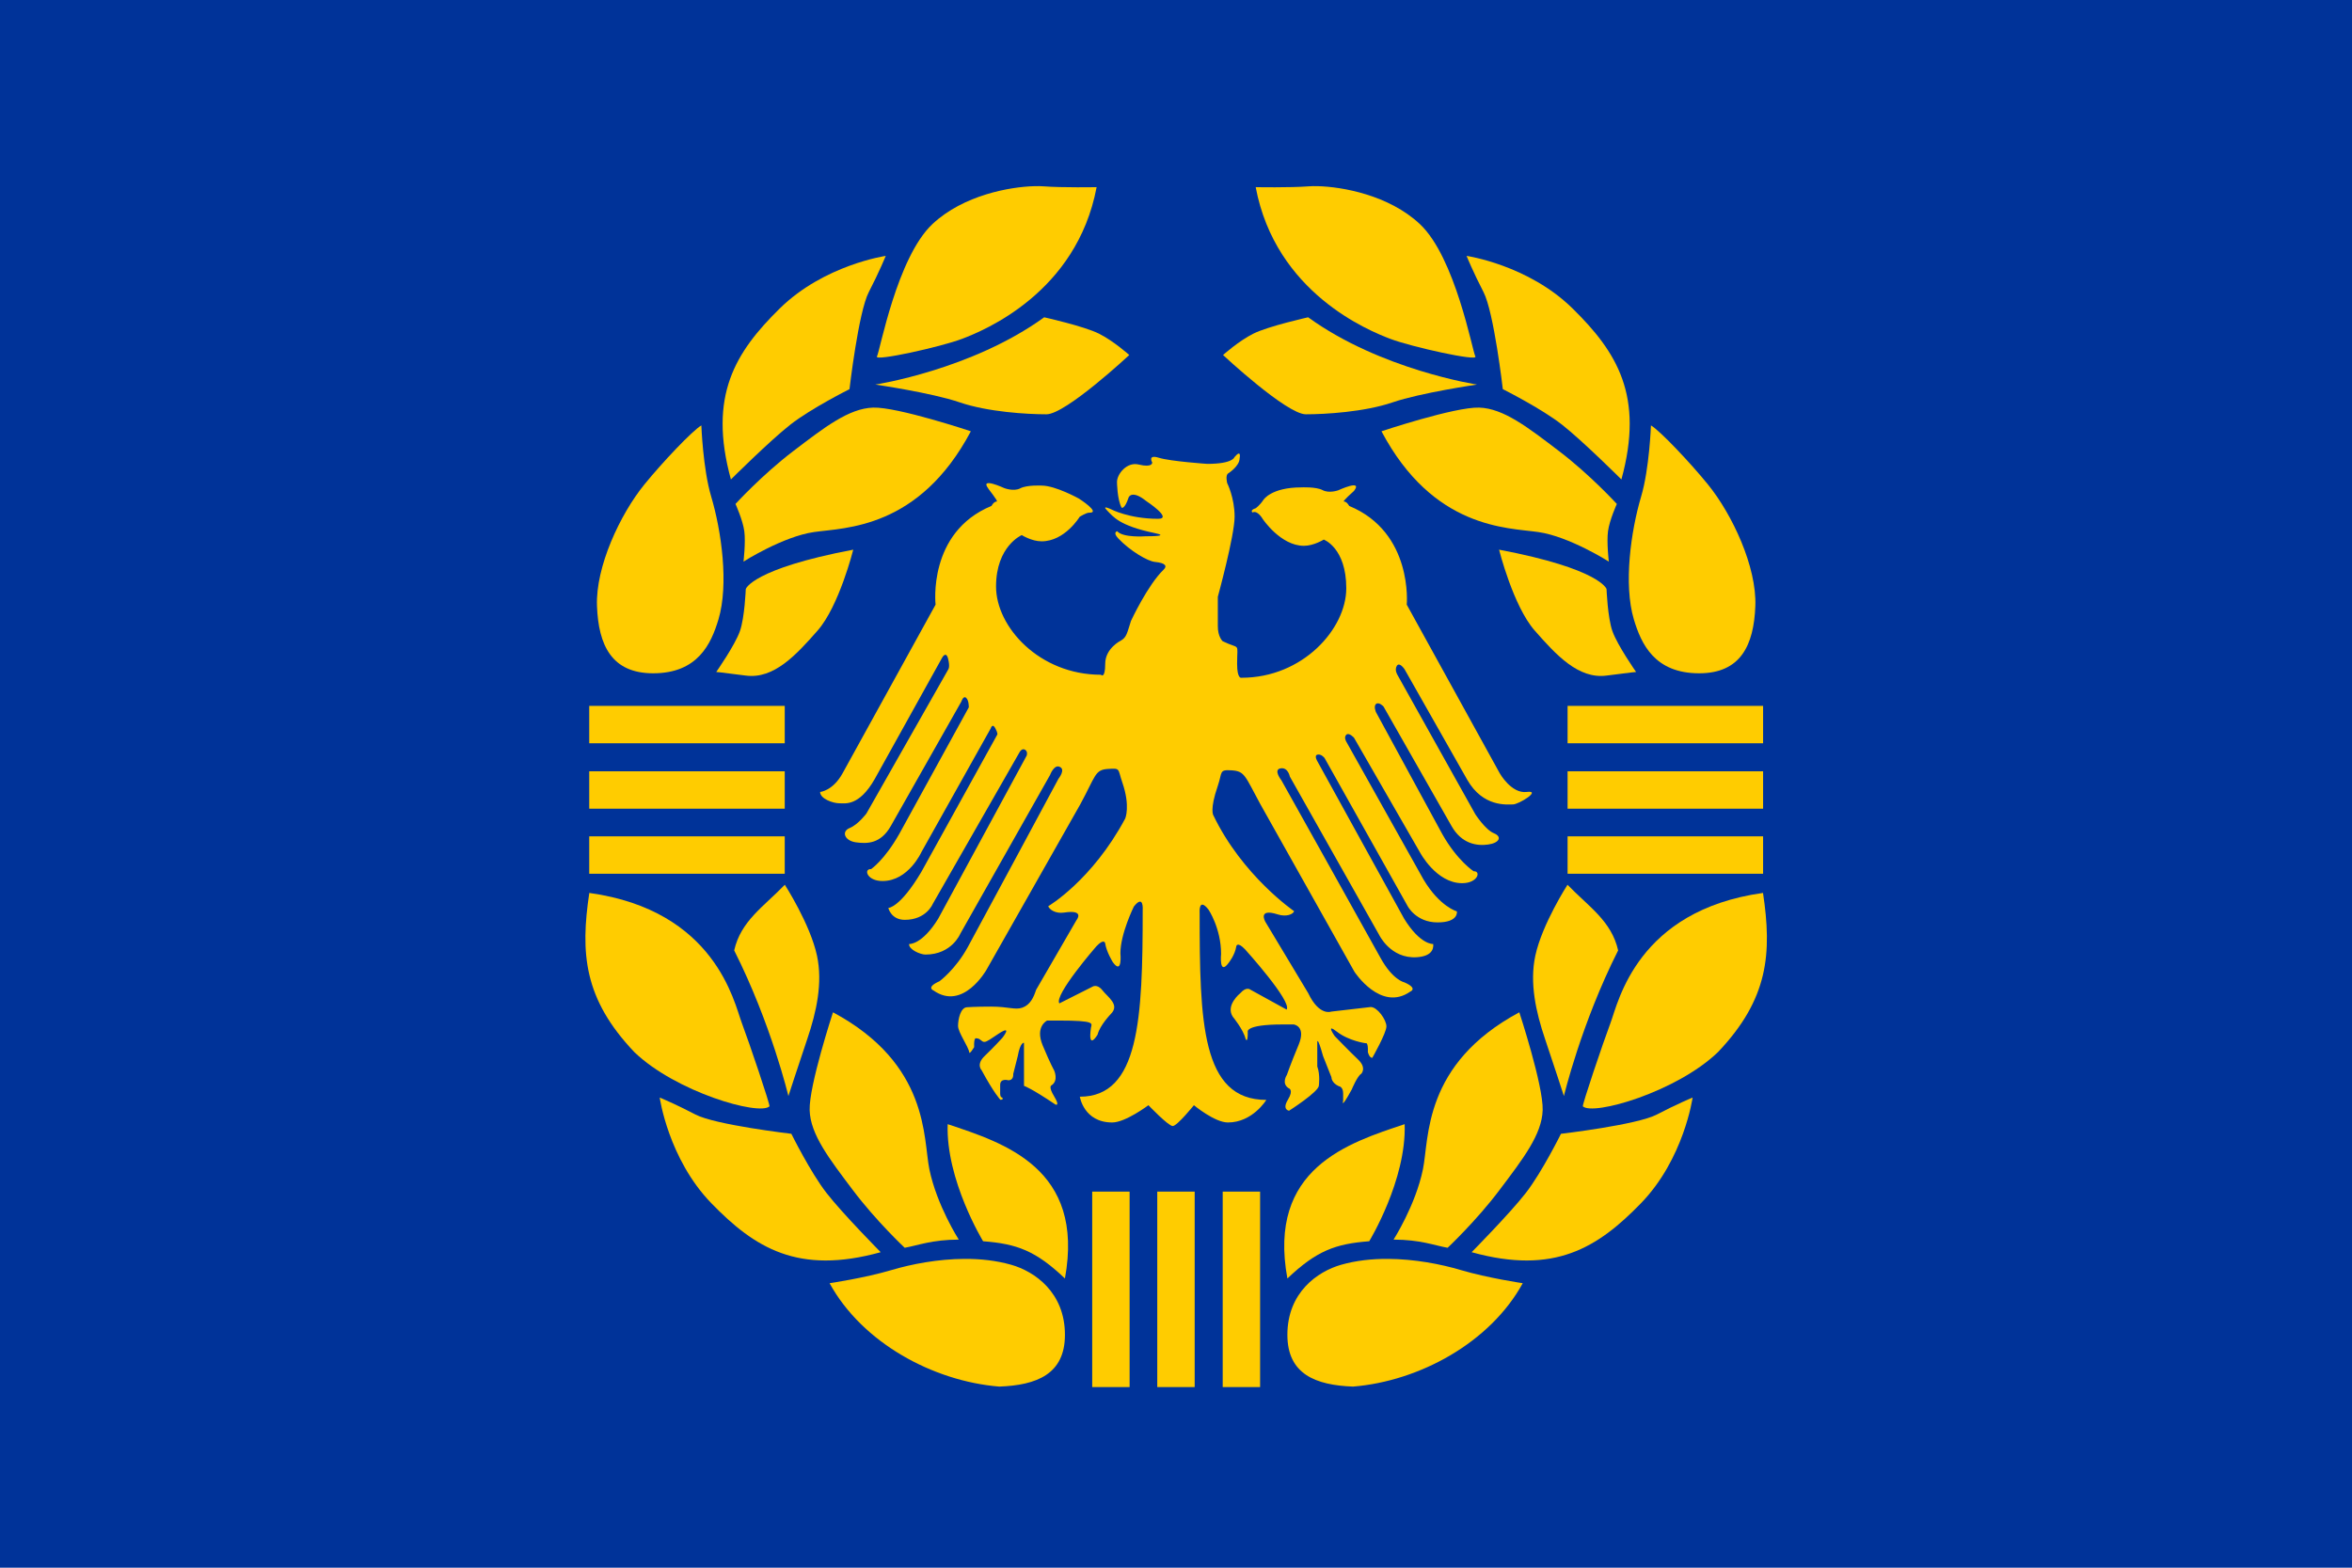 <?xml version="1.0" encoding="utf-8"?>
<!-- Generator: Adobe Illustrator 28.7.10, SVG Export Plug-In . SVG Version: 9.03 Build 57640)  -->
<svg version="1.1"
	 id="svg2049" xmlns:inkscape="http://www.inkscape.org/namespaces/inkscape" xmlns:sodipodi="http://sodipodi.sourceforge.net/DTD/sodipodi-0.dtd" xmlns:svg="http://www.w3.org/2000/svg" xmlns:dc="http://purl.org/dc/elements/1.1/" xmlns:rdf="http://www.w3.org/1999/02/22-rdf-syntax-ns#" xmlns:cc="http://creativecommons.org/ns#" inkscape:output_extension="org.inkscape.output.svg.inkscape" inkscape:version="0.46"
	 xmlns="http://www.w3.org/2000/svg" xmlns:xlink="http://www.w3.org/1999/xlink" x="0px" y="0px" viewBox="0 0 716.421 477.614"
	 style="enable-background:new 0 0 716.421 477.614;" xml:space="preserve">
<style type="text/css">
	.st0{fill:#003399;}
	.st1{fill-rule:evenodd;clip-rule:evenodd;fill:#FFCC00;}
	.st2{fill:#FFCC00;}
</style>
<sodipodi:namedview  bordercolor="#666666" borderopacity="1.0" gridtolerance="10.0" guidetolerance="10.0" id="base" inkscape:current-layer="svg2049" inkscape:cx="164.03255" inkscape:cy="149.51923" inkscape:guide-bbox="true" inkscape:pageopacity="0.0" inkscape:pageshadow="2" inkscape:window-height="750" inkscape:window-width="1280" inkscape:window-x="-8" inkscape:window-y="-8" inkscape:zoom="1.3554641" objecttolerance="10.0" pagecolor="#ffffff" showgrid="false" showguides="true">
	</sodipodi:namedview>
<rect id="rect2067" class="st0" width="716.421" height="477.614"/>
<path id="path3201" class="st1" d="M315.126,56.717c-7.356,0.182-21.623,2.663-31.095,11.542
	c-10.825,10.148-16.013,38.77-16.915,40.348c-0.902,1.579,19.381-2.893,25.921-5.373c6.54-2.481,34.906-13.971,40.995-46.219
	c0,0-10.306,0.202-16.169-0.249C317.129,56.71,316.177,56.691,315.126,56.717z"/>
<path id="path3199" class="st1" d="M269.802,77.961c0,0-18.758,2.715-32.289,16.02c-13.531,13.305-21.867,26.607-14.876,52.09
	c0,0,11.745-11.705,18.06-16.667c6.314-4.961,18.06-10.846,18.06-10.846c0,0,2.713-23.464,5.871-29.552
	C267.785,82.917,269.802,77.961,269.802,77.961z"/>
<path id="path3197" class="st1" d="M318.061,96.667c-22.1,16.011-51.443,20.498-51.443,20.498c0,0,17.152,2.491,25.721,5.423
	c8.57,2.932,20.555,3.632,26.418,3.632c5.863,0,25.224-18.06,25.224-18.06c0,0-4.744-4.262-9.254-6.517
	C330.218,99.387,318.061,96.667,318.061,96.667z"/>
<path id="path3195" class="st1" d="M265.971,124.18c-7.442,0.226-14.907,6.067-24.378,13.284
	c-9.472,7.216-17.562,16.07-17.562,16.07c0,0,2.236,4.926,2.687,8.308c0.451,3.383-0.249,9.254-0.249,9.254
	s12.021-7.652,21.493-9.005s31.975-0.929,47.761-30.697C295.723,131.394,273.413,123.954,265.971,124.18z"/>
<path id="path3193" class="st1" d="M213.633,129.603c-2.706,1.579-11.809,11.176-17.363,18.01
	c-7.376,9.076-14.879,25.063-14.428,37.015c0.451,11.952,4.468,20.498,17.115,20.498c13.561,0,17.652-8.919,19.901-16.468
	c3.157-10.599,0.918-26.814-2.239-37.413C214.114,142.838,213.633,129.603,213.633,129.603z"/>
<path id="path3191" class="st1" d="M259.902,167.463c-30.895,5.863-32.736,11.99-32.736,11.99c0,0-0.332,8.722-1.791,12.836
	c-1.554,4.382-7.214,12.438-7.214,12.438c0,0,0.436-0.033,9.005,1.095c8.57,1.128,15.351-6.289,21.891-13.731
	C255.596,184.648,259.902,167.463,259.902,167.463z"/>
<path id="path3183" class="st1" d="M239.056,269.553c-6.549,6.757-13.394,11.047-15.423,20
	c11.271,22.347,16.517,44.378,16.517,44.378c0,0,3.014-9.322,5.771-17.463c2.757-8.14,4.729-17.006,2.935-25.323
	C246.782,281.524,239.056,269.553,239.056,269.553z"/>
<path id="path3181" class="st1" d="M179.503,272.041c-2.75,18.387-1.708,32.271,13.731,48.508
	c12.677,12.178,38.003,19.433,41.144,16.517c0.303-0.281-6.125-19.31-8.458-25.522C223.588,305.331,217.858,277.374,179.503,272.041
	z"/>
<path id="path3179" class="st1" d="M253.732,308.409c0,0-7.337,22.359-7.114,29.801c0.223,7.442,6.002,14.857,13.134,24.328
	c7.132,9.472,15.821,17.612,15.821,17.612c4.169-0.745,8.219-2.456,16.468-2.488c0,0-6.691-10.426-8.955-21.443
	C281.16,346.851,283.153,324.195,253.732,308.409z"/>
<path id="path3177" class="st1" d="M200.946,334.38c0,0,2.621,18.708,15.771,32.239c13.15,13.531,26.357,21.867,51.542,14.876
	c0,0-11.614-11.745-16.517-18.06c-4.903-6.314-10.697-18.01-10.697-18.01c0,0-23.186-2.714-29.204-5.871
	C205.824,336.397,200.946,334.38,200.946,334.38z"/>
<path id="path3175" class="st1" d="M288.658,342.489c-0.577,17.034,10.796,35.672,10.796,35.672
	c10.316,0.782,16.041,2.899,24.925,11.343C330.519,355.935,305.872,348.229,288.658,342.489z"/>
<path id="path2659" class="st1" d="M293.782,383.534c-8.044,0.044-16.034,1.558-22.338,3.433c-8,2.379-18.756,3.98-18.756,3.98
	c9.959,18.154,31.535,29.852,51.692,31.493c11.374-0.429,20-3.758,20-15.771c0-12.882-9.16-19.291-16.368-21.343
	C303.468,384.031,298.609,383.507,293.782,383.534z"/>
<rect id="rect3207" x="332.688" y="363.036" class="st2" width="11.393" height="59.552"/>
<rect id="rect3213" x="352.506" y="363.036" class="st2" width="11.393" height="59.552"/>
<path id="path3201_00000046337712185582934970000017721455118988319370_" class="st1" d="M401.392,56.717
	c7.356,0.182,21.623,2.663,31.095,11.542c10.825,10.148,16.013,38.77,16.915,40.348c0.902,1.579-19.381-2.893-25.921-5.373
	c-6.54-2.481-34.906-13.971-40.995-46.219c0,0,10.306,0.202,16.169-0.249C399.389,56.71,400.341,56.691,401.392,56.717z"/>
<path id="path3199_00000028294209575015114960000003302976627019192473_" class="st1" d="M446.716,77.961
	c0,0,18.758,2.715,32.289,16.02c13.531,13.305,21.867,26.607,14.876,52.09c0,0-11.745-11.705-18.06-16.667
	c-6.314-4.961-18.06-10.846-18.06-10.846c0,0-2.714-23.464-5.871-29.552C448.733,82.917,446.716,77.961,446.716,77.961z"/>
<path id="path3197_00000026849808350214433440000000027963194036422814_" class="st1" d="M398.457,96.667
	c22.1,16.011,51.443,20.498,51.443,20.498c0,0-17.152,2.491-25.721,5.423c-8.57,2.932-20.555,3.632-26.418,3.632
	s-25.224-18.06-25.224-18.06c0,0,4.743-4.262,9.254-6.517C386.301,99.387,398.457,96.667,398.457,96.667z"/>
<path id="path3195_00000176045020797634880760000013373606361898833541_" class="st1" d="M450.547,124.18
	c7.442,0.226,14.907,6.067,24.378,13.284c9.472,7.216,17.562,16.07,17.562,16.07c0,0-2.236,4.926-2.687,8.308
	c-0.451,3.383,0.249,9.254,0.249,9.254s-12.021-7.652-21.493-9.005s-31.975-0.929-47.761-30.697
	C420.795,131.394,443.105,123.954,450.547,124.18z"/>
<path id="path3193_00000034049947565258270240000009621136026288779183_" class="st1" d="M502.885,129.603
	c2.706,1.579,11.809,11.176,17.363,18.01c7.376,9.076,14.879,25.063,14.428,37.015c-0.451,11.952-4.468,20.498-17.115,20.498
	c-13.561,0-17.652-8.919-19.901-16.468c-3.157-10.599-0.918-26.814,2.239-37.413C502.404,142.838,502.885,129.603,502.885,129.603z"
	/>
<path id="path3191_00000098926824254575566640000006178650575650660758_" class="st1" d="M456.617,167.463
	c30.895,5.863,32.736,11.99,32.736,11.99c0,0,0.332,8.722,1.791,12.836c1.554,4.382,7.214,12.438,7.214,12.438
	c0,0-0.436-0.033-9.005,1.095c-8.57,1.128-15.351-6.289-21.891-13.731C460.922,184.648,456.617,167.463,456.617,167.463z"/>
<path id="path3183_00000008137051463736960070000016332307023014851989_" class="st1" d="M477.462,269.553
	c6.549,6.757,13.394,11.047,15.423,20c-11.271,22.347-16.517,44.378-16.517,44.378c0,0-3.014-9.322-5.771-17.463
	c-2.757-8.14-4.729-17.006-2.935-25.323C469.736,281.524,477.462,269.553,477.462,269.553z"/>
<path id="path3181_00000088830256190173187110000008464789048438720940_" class="st1" d="M537.015,272.041
	c2.75,18.387,1.708,32.271-13.731,48.508c-12.677,12.178-38.003,19.433-41.144,16.517c-0.303-0.281,6.125-19.31,8.458-25.522
	S498.66,277.374,537.015,272.041z"/>
<path id="path3179_00000010309212716836815410000003450195821156226178_" class="st1" d="M462.786,308.409
	c0,0,7.337,22.359,7.114,29.801c-0.223,7.442-6.002,14.857-13.134,24.328c-7.132,9.472-15.821,17.612-15.821,17.612
	c-4.169-0.745-8.219-2.456-16.468-2.488c0,0,6.691-10.426,8.955-21.443C435.358,346.851,433.365,324.195,462.786,308.409z"/>
<path id="path3177_00000158737628744450406540000005872137763010187934_" class="st1" d="M515.572,334.38
	c0,0-2.621,18.708-15.771,32.239c-13.15,13.531-26.357,21.867-51.543,14.876c0,0,11.614-11.745,16.517-18.06
	c4.903-6.314,10.697-18.01,10.697-18.01c0,0,23.186-2.714,29.204-5.871C510.694,336.397,515.572,334.38,515.572,334.38z"/>
<path id="path3175_00000132787857760208879160000008391767232642443448_" class="st1" d="M427.86,342.489
	c0.577,17.034-10.796,35.672-10.796,35.672c-10.316,0.782-16.041,2.899-24.926,11.343
	C385.999,355.935,410.646,348.229,427.86,342.489z"/>
<path id="path2659_00000063606991453388452920000011576366297374943623_" class="st1" d="M422.736,383.534
	c8.044,0.044,16.034,1.558,22.338,3.433c8,2.379,18.756,3.98,18.756,3.98c-9.959,18.154-31.535,29.852-51.692,31.493
	c-11.374-0.429-20-3.758-20-15.771c0-12.882,9.16-19.291,16.368-21.343C413.05,384.031,417.91,383.507,422.736,383.534z"/>
<rect id="rect3207_00000179641592628740091700000014843903820274880161_" x="372.437" y="363.036" class="st2" width="11.393" height="59.552"/>
<rect id="rect3207_00000129182367215669602260000007092020468919192192_" x="179.479" y="254.802" class="st2" width="59.552" height="11.393"/>
<rect id="rect3213_00000028313188217688228510000015204261961910954674_" x="179.479" y="234.984" class="st2" width="59.552" height="11.393"/>
<rect id="rect3207_00000165221162655108883340000005727967230594472577_" x="179.479" y="215.053" class="st2" width="59.552" height="11.393"/>
<rect id="rect3207_00000056409190312405021340000007890097029176601515_" x="477.487" y="254.802" class="st2" width="59.552" height="11.393"/>
<rect id="rect3213_00000030471066705351025460000001720039019804266154_" x="477.487" y="234.984" class="st2" width="59.552" height="11.393"/>
<rect id="rect3207_00000053517522079323088880000008185664173732589453_" x="477.487" y="215.053" class="st2" width="59.552" height="11.393"/>
<path id="path3184" class="st2" d="M465.04,241.278c-4.678,0.593-8.221-5.696-8.221-5.696l-28.322-51.371
	c0,0,2.009-22.02-17.541-30.077c0,0-0.67-1.343-1.607-1.343c-0.52,0,2.835-3.019,3.086-3.232c2.804-3.702-4.8-0.187-4.8-0.187
	s-2.765,1.014-4.777-0.054c-2.011-1.068-6.508-0.831-6.508-0.831c-9.112,0-11.478,3.76-11.478,3.76
	c-1.183,1.78-2.382,2.586-2.382,2.586c-1.893,0.593-0.984,1.302-0.984,1.302c1.539-0.831,3.127,1.989,3.127,1.989
	s5.447,8.162,12.547,8.162c3,0,6.035-1.898,6.035-1.898s6.863,2.492,6.863,14.832c0,12.34-13.229,27.266-31.925,27.266
	c0,0-1.327,0.499-1.327-4.247c0-6.826,1.123-4.196-4.423-6.899c0.008,0.02-0.079-0.036-0.313-0.155
	c0.107,0.054,0.211,0.105,0.313,0.155c-0.029-0.077-1.453-1.288-1.453-4.579v-8.943c0,0,5.111-18.629,5.111-24.413
	c0-5.785-2.249-10.197-2.249-10.197s-0.684-2.55,0.391-3.04c0,0,3.39-2.188,3.39-4.541c0,0,0.652-3.007-1.597-0.328
	c0,0-0.453,2.026-8.275,2.026c0,0-11.215-0.765-14.736-1.863c-3.52-1.098-2.02,1.437-2.02,1.437s0.22,1.685-4.14,0.621
	c-3.618-0.882-6.584,2.947-6.584,5.297c0,0,0.03,5.307,1.402,7.841c0,0,0.88,0.686,2.151-3.138c0,0,0.913-2.451,5.411,1.177
	c0,0,8.148,5.36,3.552,5.36c-8.833,0-14.341-2.909-14.341-2.909s-3.031-1.471-1.173,0.392c1.858,1.863,3.618,4.608,14.471,6.863
	c4.485,0.932-0.782,0.98-2.836,0.98c0,0-6.812,0.522-8.572-1.537c0,0-1.486,0.287,0.318,2.19c3.602,3.799,8.944,6.946,11.157,7.159
	c3.388,0.326,3.735,1.32,2.673,2.342c-4.885,4.704-9.963,15.652-9.963,15.652c-1.183,3.629-1.278,4.972-3.104,5.995
	c0.002-0.001-4.737,2.308-4.737,7.054c0,4.746-1.326,3.329-1.326,3.329c-18.697,0-31.925-14.532-31.925-26.873
	c0-12.34,7.832-15.672,7.832-15.672s3.035,1.898,6.035,1.898c7.1,0,11.607-7.474,11.607-7.474s2.014-1.274,2.897-1.251
	c3.748,0.099-3.137-4.298-3.137-4.298s-7.108-3.957-11.347-3.957c0,0-4.496-0.237-6.508,0.831s-4.908-0.077-4.908-0.077
	s-7.618-3.522-4.792,0.197c-0.374-0.35,3.112,3.897,2.547,3.897c-0.937,0-1.607,1.343-1.607,1.343
	c-19.55,8.056-17.037,30.078-17.037,30.078l-28.322,51.372c-2.983,5.411-6.848,5.695-6.848,5.695c0,2.125,4.01,3.447,5.787,3.447
	c1.775,0,6.03,1.059,10.842-7.375l20.558-37.008c0,0,1.177-2.149,1.806,0.377c0.63,2.526,0.069,3.184,0.069,3.184l-24.955,43.943
	c0,0-2.487,3.353-5.102,4.42c-2.615,1.068-1.538,3.884,1.893,4.358c3.432,0.475,7.539,0.473,10.62-4.939l21.497-37.933
	c0,0,0.578-1.908,1.46-1.15c0.882,0.758,0.817,2.895,0.817,2.895l-21.164,38.539c-4.552,8.056-8.607,10.747-8.607,10.747
	c-2.333-0.128-1.324,3.632,3.497,3.632c7.905,0,11.874-8.875,11.874-8.875l21.077-37.625c0,0,0.504-1.708,1.386-0.066
	c0.882,1.642,0.609,1.963,0.609,1.963l-23.153,41.867c-6.505,10.954-10.033,10.938-10.033,10.938s0.817,3.62,5.02,3.62
	c6.562,0,8.513-4.848,8.513-4.848l26.474-46.279c0,0,0.695-1.266,1.634-0.698c0.939,0.567,0.509,1.773,0.509,1.773l-26.953,49.694
	c-4.954,8.056-8.862,7.725-8.862,7.725c-0.167,1.697,3.46,3.215,4.969,3.215c8.052,0,10.629-6.363,10.629-6.363l27.327-48.344
	c0,0,1.137-3.088,2.766-2.554c2.216,0.726-0.196,3.69-0.196,3.69s-23.871,44.436-27.621,51.285
	c-3.75,6.847-8.624,10.418-8.624,10.418c-4.285,1.881-1.806,2.82-1.806,2.82c8.972,6.31,16.087-6.259,16.087-6.259l28.643-50.539
	c4.675-8.617,4.375-10.437,8.342-10.705c3.967-0.269,2.963-0.101,4.434,4.153c2.494,7.216,0.875,10.939,0.875,10.939
	c-10.092,18.893-23.45,26.733-23.45,26.733c0.335,0.988,2.205,2.336,4.842,1.931c6.475-0.995,3.766,2.292,3.766,2.292
	l-12.308,21.255c-0.74,2.278-1.782,4.586-4.212,5.43c-2.2,0.764-4.163-0.327-9.524-0.327c-4.864,0-7.24,0.189-7.24,0.189
	c-2.017,0-2.796,3.649-2.796,5.672c0,2.024,3.129,6.211,3.424,8.119c0.099,0.641,1.476-1.622,1.476-1.622
	c-0.134-3.236,0.673-2.697,0.673-2.697c1.259,0,1.541,1.096,2.418,1.096c0.878,0,2.176-1.109,4.547-2.623
	c4.201-2.68,0.934,1.415,0.934,1.415s-2.677,2.936-5.367,5.498c-2.69,2.562-0.941,4.315-0.941,4.315
	c3.81,7.054,5.725,9.021,5.725,9.021c1.224,0,0.525-0.702,0.525-0.702c-0.7,0-0.583-1.579-0.583-1.579v-2.242
	c0-2.158,2.479-1.418,2.479-1.418c1.739,0,1.488-1.897,1.488-1.897l1.392-5.477c0.775-4.351,1.891-4.046,1.891-4.046l0.01,13.131
	c0.192,0.051,2.16,0.705,9.6,5.692c0,0,1.474,0.619-0.409-2.483c-1.883-3.101-0.83-3.364-0.83-3.364
	c2.286-1.484,0.782-4.637,0.782-4.637s-1.03-1.733-3.451-7.533c-2.421-5.799,1.356-7.585,1.356-7.585h3.347
	c11.835,0,10.172,0.897,9.983,2.274c-0.978,7.124,2.042,2.003,2.042,2.003c0.673-2.832,4.067-6.318,4.067-6.318
	c2.773-2.776-0.961-5.057-2.594-7.163c-1.633-2.106-3.093-1.079-3.093-1.079l-10.032,5.056
	c-1.748-2.427,11.259-17.373,11.259-17.373c2.421-2.562,2.686-0.952,2.686-0.952c0.404,2.697,2.359,5.796,2.359,5.796
	c2.959,4.045,2.29-2.733,2.29-2.733c0-5.971,4.1-14.245,4.1-14.245c3.094-3.91,2.69,1.079,2.69,1.079
	c0,33.176-1.059,56.858-19.146,56.858c0,0,1.195,7.85,9.863,7.85c4.034,0,11.032-5.26,11.032-5.26s6.051,6.348,7.396,6.348
	c1.345,0,6.456-6.347,6.456-6.347s6.321,5.26,10.356,5.26c7.531,0,11.701-6.878,11.701-6.878c-19.771,0-20.309-23.737-20.309-56.912
	c0,0-0.403-4.99,2.69-1.079c0,0,3.839,5.701,3.839,13.524c0,0-0.669,6.779,2.29,2.733c0,0,1.941-2.365,2.344-5.063
	c0,0,0.265-1.611,2.686,0.951c0,0,14.395,15.906,12.646,18.334l-11.029-6.069c0,0-1.21-1.079-3.093,1.079
	c0,0-4.573,3.642-2.287,7.148c0,0,3.228,3.911,3.9,6.743c0,0,0.673,1.753,0.673-2.023c0,0-1.195-2.351,10.64-2.351h3.347
	c0,0,3.9,0.463,1.479,6.262c-2.421,5.799-3.558,9.109-3.558,9.109s-1.752,2.566,0.534,4.05c0,0,1.672,0.397-0.211,3.499
	c-1.883,3.102,0.349,3.361,0.349,3.361s9.073-5.785,9.073-7.673c0,0,0.461-3.243-0.48-5.806v-7.213c0,0-0.123-2.697,1.76,4.046
	l2.552,6.442c0,0-0.066,1.65,2.221,2.729c0,0,1.345,0.077,1.345,2.235v2.241c0,0-0.88,2.933,2.617-3.463c0,0,1.686-4.115,2.897-4.79
	c0,0,1.748-1.752-0.941-4.315c-2.69-2.563-7.128-7.148-7.128-7.148s-2.959-4.18,0.673-1.349c3.631,2.832,8.742,3.506,8.742,3.506
	s0.807-0.539,0.673,2.697c0,0,0.403,1.754,1.345,1.754c0,0,4.304-7.553,4.304-9.576s-2.762-5.906-4.78-5.906l-12.031,1.394
	c0,0-3.639,1.469-7.005-5.613l-13.035-21.702c0,0-2.555-4.317,3.766-2.293c2.541,0.814,4.642,0.004,4.977-0.984
	c0,0-15.736-10.748-24.612-29.225c0,0-1.153-1.684,1.342-8.901c1.47-4.254,0.298-5.051,4.265-4.782
	c3.966,0.269,3.984,1.589,8.659,10.206l28.714,51.157c0,0,8.034,12.353,17.006,6.042c0,0,2.479-0.94-1.806-2.819
	c0,0-3.549-0.672-7.299-7.52c-3.749-6.847-30.154-54.042-30.154-54.042s-2.558-3.222-0.261-3.625
	c2.296-0.403,2.832,2.489,2.832,2.489l27.183,48.197c0,0,3.481,7.385,11.515,6.848c4.327-0.289,5.145-2.325,4.979-4.022
	c0,0-3.907,0.331-8.862-7.725l-26.379-47.869c0,0-1.17-1.828-0.011-2.104c1.159-0.276,2.154,1.03,2.154,1.03l25.308,45.115
	c0,0,2.544,4.969,9.105,4.969c6.561,0,5.892-3.363,5.892-3.363s-5.219-1.403-10.173-9.727l-23.502-41.962
	c0,0-0.825-1.324-0.007-2.121c0.818-0.797,2.349,0.914,2.349,0.914l20.085,34.911c0,0,4.95,9.399,12.855,9.399
	c4.82,0,5.83-3.76,3.497-3.632c0,0-4.97-3.217-9.523-11.273l-20.219-37.193c0,0-0.83-1.828,0.039-2.515
	c0.869-0.687,2.237,0.77,2.237,0.77l20.749,36.457c3.08,5.412,7.688,6.088,11.12,5.614c3.432-0.475,4.378-2.374,1.763-3.442
	c-2.615-1.068-5.668-5.814-5.668-5.814l-23.667-42.361c0,0-1.027-1.541-0.222-2.832c0.804-1.291,2.353,1.052,2.353,1.052
	l19.08,33.646c4.812,8.433,12.16,7.529,13.935,7.529C462.617,245.076,469.717,240.685,465.04,241.278L465.04,241.278z"/>
</svg>
